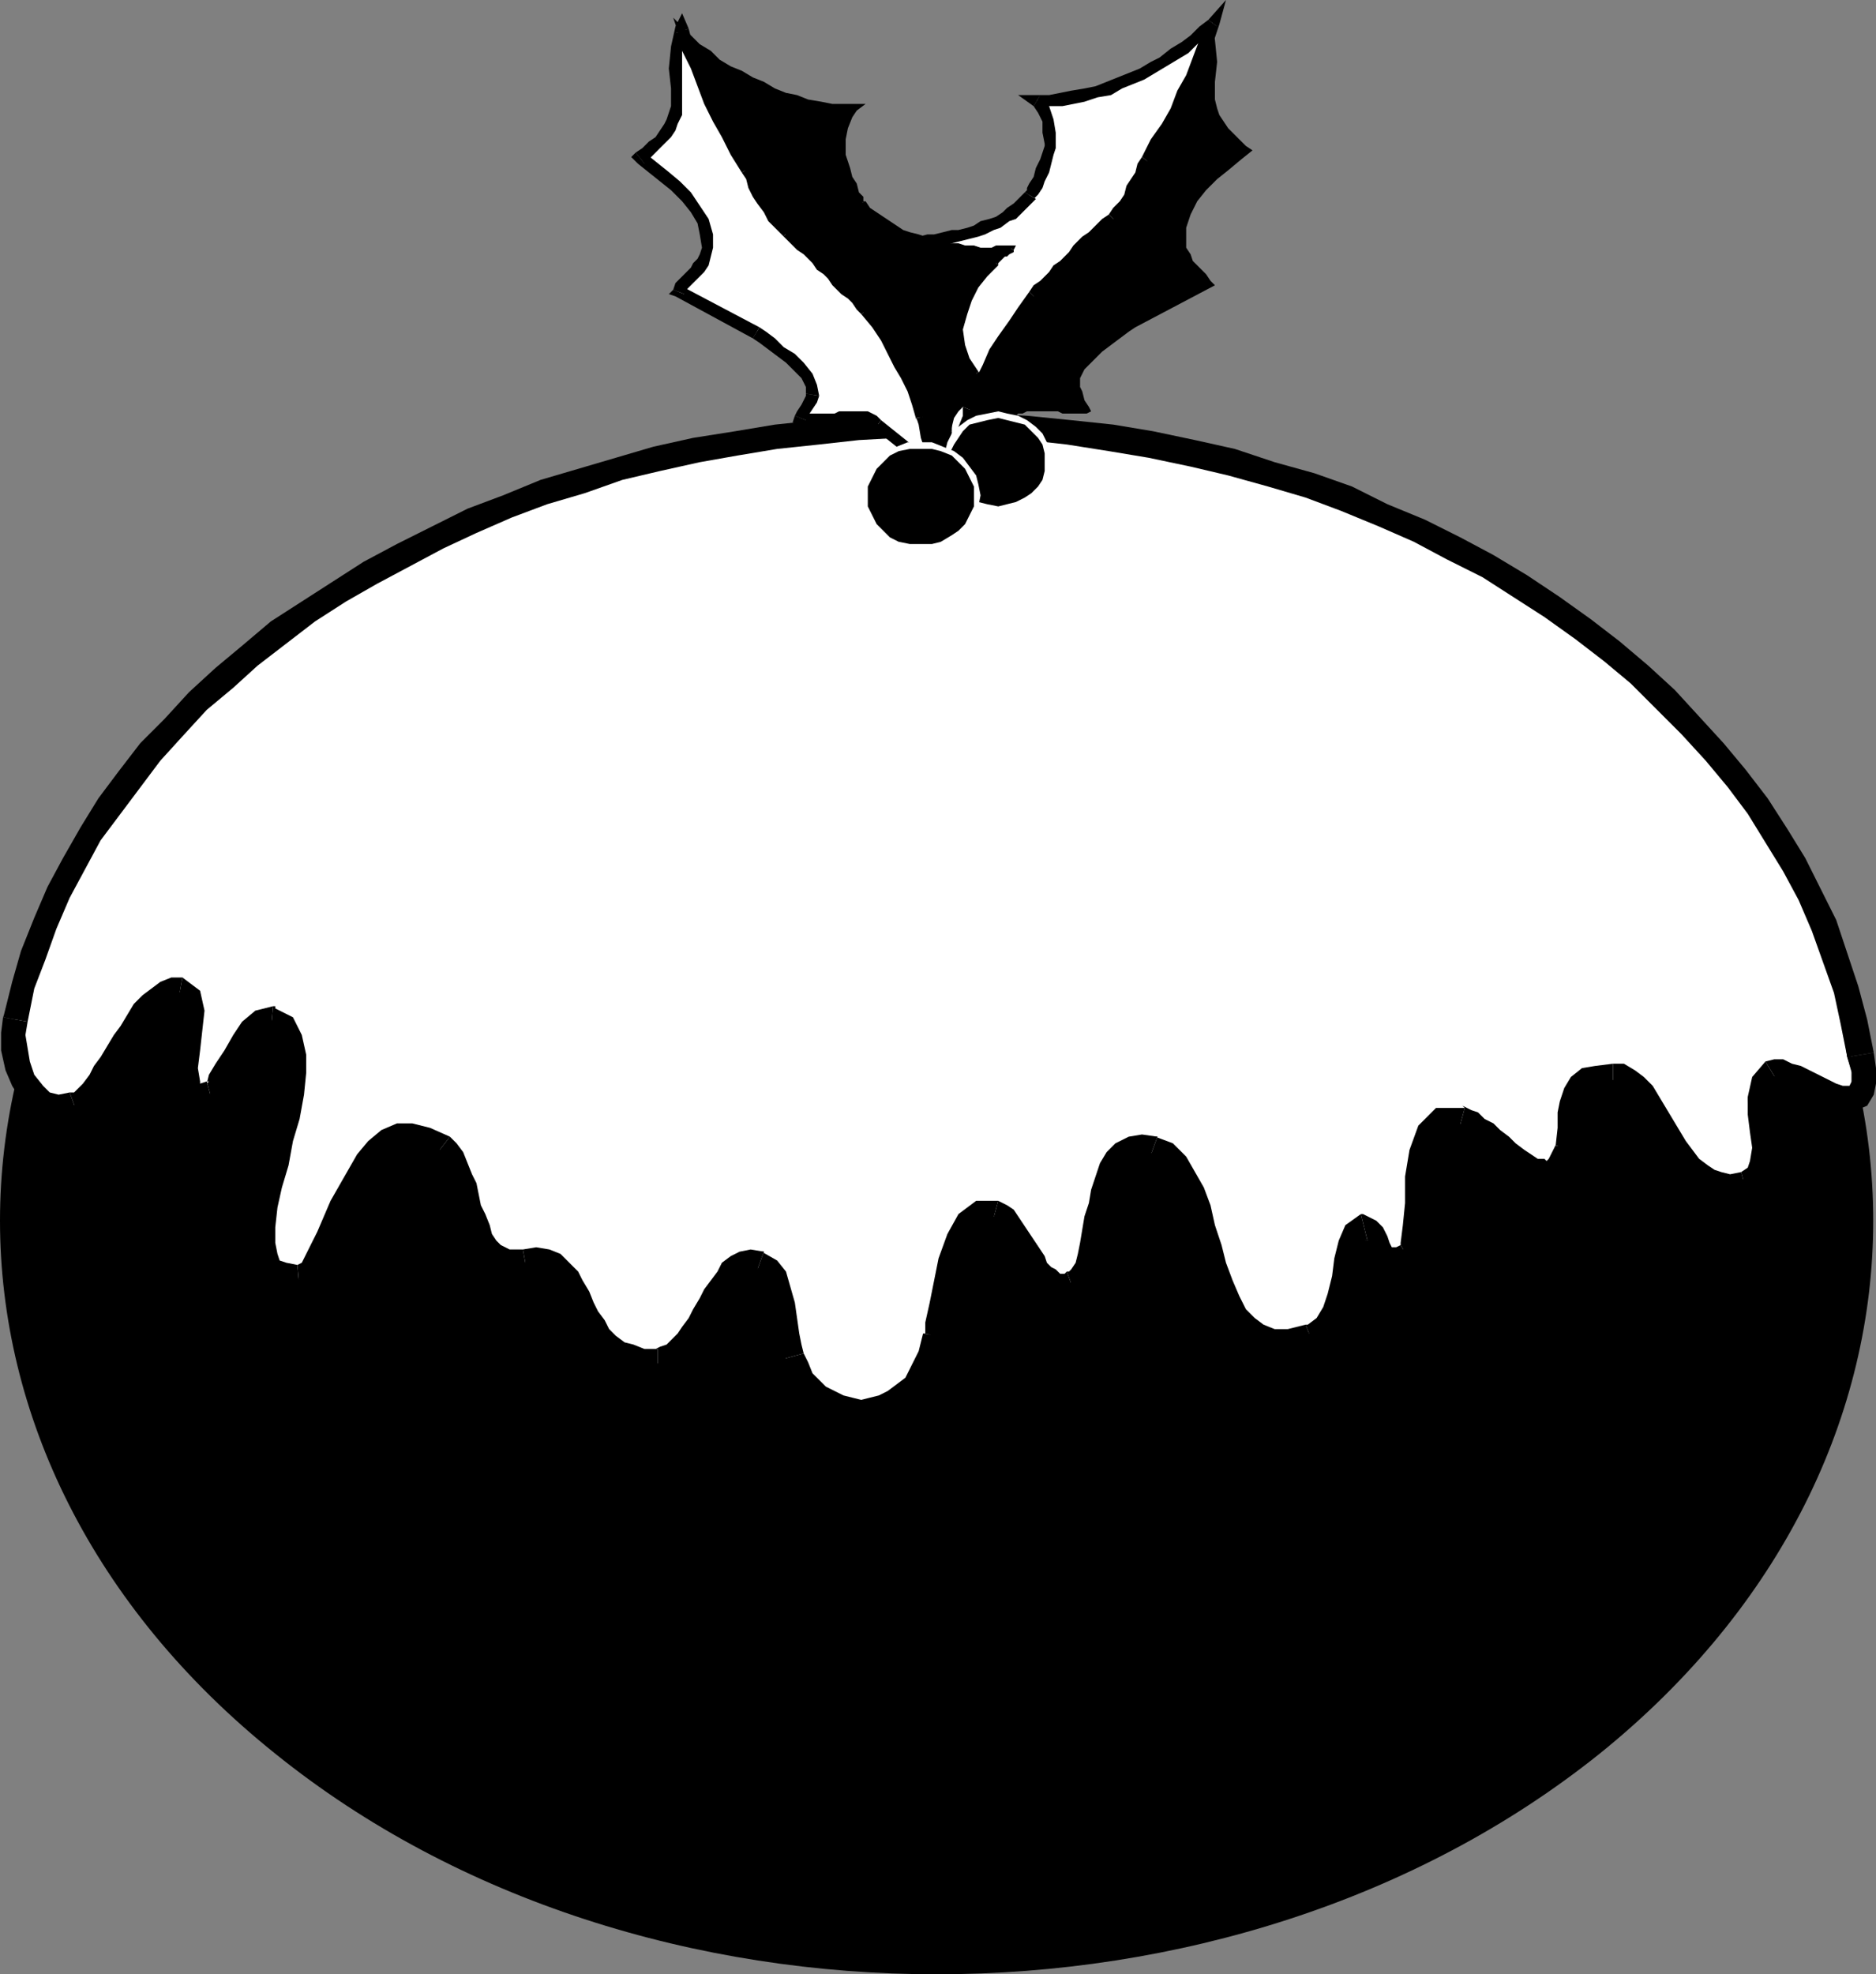 <svg xmlns="http://www.w3.org/2000/svg" width="848.5" height="892.75" version="1.2"><rect width="100%" height="100%" fill="#808080" stroke="none"/><g fill="none" fill-rule="evenodd" stroke-linecap="square" stroke-linejoin="bevel" font-family="'Sans Serif'" font-size="12.5" font-weight="400"><path fill="#000" d="M723.5 793c165-133 165-349 0-482-166-134-434-134-599 0-166 133-166 349 0 482 165 133 433 133 599 0"/><path fill="#fff" d="m835.5 478 2 7v5l-1 4-2 2-2 1-3 1-3-1-4-1-4-2-4-2-4-2-3-2-4-1-3-1-2-1-2 1-4 4-2 7 1 7 1 8v15l-3 6-6 3-6 1h-5l-5-2-4-3-4-3-3-5-4-5-3-5-3-5-3-5-3-4-3-5-2-3-4-3-3-1-4-1-6 1-5 1-3 2-2 4-2 4v6l-1 7-1 8-2 5-2 4-2 1-3 1h-3l-4-1-3-2-4-3-4-3-3-3-4-3-3-3-4-2-2-2-3-2h-11l-6 6-3 9-1 11-1 12v10l-1 9-3 4-4 3-4-1-3-2-2-2-2-4-1-3-2-2-2-1-3 3-3 5-1 7-1 8-2 8-3 8-4 6-7 4-9 2h-7l-7-2-6-4-4-5-4-7-3-7-3-9-2-8-3-9-2-8-3-8-3-7-4-6-5-4-5-3-6-1-4 1-4 2-3 3-2 4-2 5-2 6-1 6-1 6-2 6-1 6-1 5-1 5-2 4-2 2-3 2h-6l-2-1-3-1-2-2-2-3-2-3-2-3-2-3-2-3-2-3-1-3-2-3-2-2-2-2-2-1h-7l-6 5-4 7-3 10-2 10-2 10-2 8-1 6-2 9-3 7-4 6-5 5-4 3-5 3-5 1h-10l-5-1-5-3-5-3-4-3-3-4-3-5-2-5-1-5-1-6-1-6-1-7-1-7-3-5-3-4-4-3h-6l-3 2-2 2-3 3-2 4-3 4-2 4-3 4-2 5-3 4-3 4-3 3-3 3-3 2-4 1-7-1-6-1-5-3-4-3-4-4-3-4-2-4-3-5-2-5-2-4-3-4-2-3-3-3-4-2h-9l-5 1h-4l-4-2-2-2-3-4-2-3-2-4-2-5-1-5-2-4-1-5-2-5-1-4-2-4-3-3-2-3-7-4-6-1h-6l-5 3-5 4-4 5-4 6-4 7-3 7-4 7-3 7-2 6-3 5-3 4-3 3-2 1-8-1-5-3-3-5-1-7 1-8 1-9 2-10 2-10 3-11 3-10 1-10 1-9v-8l-1-8-3-5-5-4-5 1-4 4-4 6-4 6-3 6-3 6-3 4-2 1h-7l-3-4-1-7 1-9 1-9v-8l-1-7-4-3h-3l-3 1-3 3-3 3-4 3-2 4-3 5-3 5-3 5-3 5-3 4-3 4-3 4-2 3-3 2-3 1-7 1-6-2-6-4-4-6-2-6-2-8v-14l4-15 5-14 5-14 6-14 7-13 7-13 9-13 9-12 9-12 11-12 10-11 12-11 12-11 13-10 13-9 14-9 14-9 15-8 15-8 16-7 15-7 17-6 17-6 16-5 18-4 17-4 18-4 18-3 19-2 18-1 19-1 19-1 19 1 19 1 19 1 19 3 18 3 18 4 18 4 18 5 17 6 17 6 16 7 16 7 16 8 15 8 15 9 14 10 14 9 13 11 12 10 12 12 11 11 11 12 10 12 9 13 9 13 8 14 7 13 6 14 5 14 5 15 4 15 2 15"/><path fill="#000" d="m804.5 490-1 1h3l3 2 4 2 4 2 4 2 4 1 5 2 4 1 5-1 5-2 3-5 1-5v-7l-1-7-12 2 2 6v5l-1 2h-3l-3-1-4-2-4-2-4-2-4-2-4-1-4-2h-4l-4 1 6 10"/><path fill="#000" d="M790.5 541h-1l9-5 4-8 1-9-1-8-1-8v-7l1-4 2-2-6-10-6 7-2 9v8l1 8 1 7-1 6-1 3-3 2 3 11"/><path fill="#000" d="M729.5 493h4l2 2 3 3 2 4 3 5 3 5 3 5 3 5 4 5 4 5 4 4 6 4 6 2h7l7-1-3-11-5 1-4-1-3-1-3-2-4-3-3-4-3-4-3-5-3-5-3-5-3-5-3-5-4-4-4-3-5-3h-6 1v12"/><path fill="#000" d="m714.5 520 1-8 1-7 1-5v-4l2-1 1-1 3-1h6v-12l-8 1-6 1-5 4-3 5-2 6-1 5v7l-1 9v-1l11 2"/><path fill="#000" d="M659.5 512h2-1l2 1 2 2 3 2 4 3 3 3 4 3 4 3 4 3 5 2 4 2h5l5-1 4-4 3-4 2-7-11-2-2 4-1 2-1 1-1-1h-3l-3-2-3-2-4-3-3-3-4-3-3-3-4-2-3-3-3-1-4-2 1 1-3 11h2-2"/><path fill="#000" d="m639.5 573 5-8 2-10v-11l1-11 1-10 2-8 3-3h6l3-11h-13l-8 8-4 11-2 12v12l-1 10-1 8v1l6 10"/><path fill="#000" d="M618.5 561h-2l-2-1 1 1 1 3 2 4 3 4 5 3h7l6-2-6-10-2 1h-2l-1-2-1-3-2-4-3-3-6-3h-1 1-1l3 12"/><path fill="#000" d="m594.5 609 9-5 5-8 3-8 2-9 2-8 1-6 1-4h1l-3-12-7 5-3 7-2 8-1 8-2 8-2 6-3 5-4 3h-1l4 10"/><path fill="#000" d="m519.5 525 4 2 4 3 3 5 3 6 3 8 2 8 3 9 2 8 3 9 3 8 5 7 5 6 7 5 9 3h9l10-3-4-10-8 2h-6l-5-2-4-3-4-4-3-6-3-7-3-8-2-8-3-9-2-9-3-8-4-7-4-7-6-6-8-3h1l-4 11"/><path fill="#000" d="m486.5 586 5-2 3-4 2-5 2-5 1-6 1-6 2-6 1-6 1-5 2-6 1-4 2-3 2-3 2-1h2l4 1 4-11-7-1-6 1-6 3-4 4-3 5-2 6-2 6-1 6-2 6-1 6-1 6-1 5-1 4-2 3-1 1h-1l4 11"/><path fill="#000" d="M448.5 554h1l1 1 1 2 2 2 2 3 1 3 2 3 2 3 2 3 2 4 3 3 3 2 3 3 4 1h5l4-1-4-11-1 1h-2l-1-1-1-1-2-1-2-2-1-3-2-3-2-3-2-3-2-3-2-3-2-3-2-3-3-2-4-2-3 11"/><path fill="#000" d="m429.5 605 1-6 1-8 2-10 2-10 3-8 4-6 3-3h3l3-11h-10l-8 6-5 9-4 11-2 10-2 10-2 9v5h-1l12 2"/><path fill="#000" d="m352.5 615 2 6 4 6 4 5 4 4 5 3 6 3 6 2h12l6-2 6-3 6-4 5-6 4-6 4-8 3-10-12-2-2 8-3 6-3 6-4 3-4 3-4 2-4 1-4 1-4-1-4-1-4-2-4-2-3-3-3-3-2-5-2-4-11 3"/><path fill="#000" d="m341.5 577 2 1 2 3 1 4 2 6 1 7 1 6 1 6 1 5 11-3-1-4-1-5-1-7-1-7-2-7-2-7-4-5-7-4h1l-4 11"/><path fill="#000" d="m297.5 621 6-1 4-2 4-4 4-3 3-5 2-4 3-5 3-4 2-4 2-4 3-3 2-3 2-1 1-1h3l4-11-6-1-5 1-4 2-4 3-2 4-3 4-3 4-2 4-3 5-2 4-3 4-2 3-3 3-2 2-3 1-2 1h1v11"/><path fill="#000" d="M238.5 576h7l2 1 2 2 2 3 2 3 3 4 2 5 2 5 3 4 4 5 4 4 5 4 6 3 7 2h8v-11h-6l-5-2-4-1-4-3-3-3-2-4-3-4-2-4-2-5-3-5-2-4-4-4-4-4-5-2-6-1-6 1 2 11"/><path fill="#000" d="m196.5 523 1 2 2 2 2 4 1 4 2 4 1 5 2 4 1 5 2 5 2 5 3 4 3 4 4 3 5 2 5 1 6-1-2-11h-6l-2-1-2-1-2-2-2-3-1-4-2-5-2-4-1-5-1-5-2-4-2-5-2-5-3-4-3-3-7 9"/><path fill="#000" d="M135.5 583h-1l6-1 4-4 4-5 3-5 3-7 3-6 3-7 3-7 4-6 3-6 4-5 4-3 4-2h4l4 1 6 3 7-9-9-4-8-2h-7l-7 3-6 5-5 6-4 7-4 7-4 7-3 7-3 7-3 6-2 4-2 4-2 1h1-1l1 11"/><path fill="#000" d="M122.5 466h-2l3 2 2 4 2 5v8l-1 9-2 9-3 11-2 10-3 10-2 11-1 9v8l1 9 4 7 8 4 9 1-1-11-5-1-3-1-1-3-1-5v-7l1-9 2-9 3-10 2-11 3-10 2-11 1-10v-8l-2-9-4-8-8-4-1-1 1 1v-1h-1l-1 11"/><path fill="#000" d="m96.5 500-2 1 7-4 3-5 3-6 4-6 3-6 4-5 2-2 2-1 1-11-8 2-6 5-4 6-4 7-4 6-3 5-1 4 1-1h-1 1-1l3 11"/><path fill="#000" d="M80.5 453v12l-2 9v9l1 10 6 7h11l-3-11-3 1v-1l-1-6 1-8 1-9 1-9-2-9-8-6-2 11"/><path fill="#000" d="M35.5 505h-1l5-1 4-4 3-3 3-4 3-4 3-5 3-5 3-5 3-5 3-4 2-4 3-3 3-2 2-2 1-1h2l2-11h-5l-5 2-4 3-4 3-4 4-3 5-3 5-3 4-3 5-3 5-3 4-2 4-3 4-2 2-2 2h-2l4 11"/><path fill="#000" d="M1.5 460v-1l-1 8v8l2 9 3 7 5 8 7 5 8 2 10-1-4-11-5 1-4-1-3-3-4-5-2-6-1-6-1-6 1-6-11-2"/><path fill="#000" d="m425.5 186-19 1-19 1-18 2-19 2-18 3-19 3-18 4-17 5-17 5-17 5-17 7-16 6-16 8-16 8-15 8-14 9-14 9-14 9-13 11-12 10-12 11-11 12-11 11-10 13-9 12-8 13-8 14-7 13-6 14-6 15-4 14-4 16 11 2 3-15 5-13 5-14 6-14 7-13 7-13 9-12 9-12 9-12 10-11 11-12 12-10 11-10 13-10 13-10 14-9 14-8 15-8 15-8 15-7 16-7 16-6 17-5 17-6 17-4 18-4 17-3 18-3 19-2 18-2 18-1h19v-12m422 290-3-15-4-15-5-15-5-15-7-14-7-14-8-13-9-14-10-13-10-12-11-12-11-12-12-11-13-11-13-10-14-10-15-10-15-9-15-8-16-8-17-7-16-8-17-6-18-5-18-6-18-4-19-4-18-3-19-2-20-2-19-1-20-1v12h20l19 1 18 2 19 3 18 3 19 4 17 4 18 5 17 5 16 6 17 7 16 7 15 8 16 8 14 9 14 9 14 10 13 10 12 10 12 12 11 11 11 12 10 12 9 12 8 13 8 13 7 13 6 14 5 14 5 14 3 14 3 15 12-2"/><path fill="#000" d="m444.5 201 14-12 2-2h2l2-1h14l2 1h11l2-1-1-2-2-3-1-4-1-2v-4l2-4 4-4 4-4 4-3 4-3 4-3 3-2 36-19-2-2-2-3-2-2-2-2-2-2-1-3-2-3v-9l2-6 3-6 4-5 5-5 5-4 6-5 5-4-3-2-3-3-3-3-2-2-2-3-2-3-1-3-1-4v-8l1-9-1-10-2-7-3 8-3 8-3 8-4 8-4 8-4 7-4 8-4 8-2 3-2 4-2 3-2 4-2 4-2 3-3 4-4 3-2 2-2 2-2 2-3 2-2 2-2 3-2 2-2 2-3 2-2 3-2 2-2 2-3 2-2 3-2 2-2 2-5 7-4 6-4 6-3 5-3 6-2 6-3 6-2 7-1 2-1 6-1 6-1 3 10-2"/><path fill="#fff" d="m434.5 203 1-3 1-6 1-6 1-3 2-6 3-7 4-6 3-7 4-6 4-6 4-7 5-6 2-3 3-2 2-2 2-3 2-2 2-2 3-2 2-2 2-3 2-2 2-2 3-2 2-2 2-2 2-2 3-2 3-3 2-4 2-3 2-3 2-4 1-3 2-4 1-3 5-7 4-8 4-7 4-8 3-7 4-8 3-8 3-9-4 4-4 4-5 3-4 4-5 3-5 3-5 2-5 3-5 2-5 2-6 2-5 1-5 1-6 1h-11l4 5 1 5 1 5v7l-1 3-1 3-1 4-2 4-1 3-1 3-2 1-2 3-3 3-3 2-3 2-3 2-3 2-4 1-3 1-4 2h-3l-4 1-4 1h-3l-4 1-4 1h-10l-2-1h-5l1 1 1 1 1 1h1l1 1 1 1 1 1v1l5 5 4 6 3 6 3 6 1 7v7l-3 6-4 7-1 1-1 1-1 1-1 1h-1l-1 1-2 1 4 2 4 2 4 2 3 2 3 2 2 4 1 4v8l-1 2-1 1h2l1 1h3l1 1h2"/><path fill="#000" d="M435.5 184v4l-2 5-1 6v3l5 1 1-3 1-6 1-6v-2l-5-2"/><path fill="#000" d="m465.5 132-5 7-4 6-5 7-4 6-3 7-3 6-3 7-3 6 5 2 3-6 3-6 3-7 3-6 4-7 4-6 5-6 4-7v1l-4-4"/><path fill="#000" d="m501.5 97-3 2-2 2-2 2-2 2-3 2-2 2-2 2-2 3-2 2-2 2-3 2-2 3-2 2-2 2-3 2-2 3 4 4 2-3 2-2 3-2 2-3 2-2 2-2 3-2 2-3 2-1 2-3 2-2 3-2 2-2 2-2 2-2 3-2-4-4"/><path fill="#000" d="m516.5 71-2 3-1 4-2 3-2 3-1 4-2 3-3 3-2 3 4 4 3-4 2-3 3-4 1-3 2-4 2-3 1-3 1-3-4-3"/><path fill="#000" d="m550.5 12-5-2-3 8-3 8-3 8-4 7-3 8-4 7-5 7-4 8 4 3 5-8 5-8 4-7 4-8 3-7 3-8 4-8 3-9-5-2 5 2 3-11-8 9 4 3"/><path fill="#000" d="m470.5 43-2 5h12l5-1 5-1 6-2 6-1 5-3 5-2 5-2 5-3 5-3 5-3 5-3 4-4 5-4 4-4-4-3-4 3-4 4-4 3-5 3-5 4-4 2-5 3-5 2-5 2-5 2-5 2-5 1-6 1-5 1-5 1h-6l-1 5 1-5h-8l7 5 3-5"/><path fill="#000" d="M477.5 65v-5l-1-6-2-6-4-5-3 5 2 3 2 4v5l1 5h5m-9 25h-1l2-2 2-3 1-3 2-4 1-4 1-4 1-3v-2h-5v1l-1 3-1 3-2 4-1 4-2 3-1 2v1l-1 1 5 3"/><path fill="#000" d="m412.5 113 4-1h3l4-1h4l3-1 4-1 4-1 4-1 3-1 4-2 3-1 4-3 3-1 3-3 3-3 3-3-5-3-2 2-3 3-3 2-2 2-3 2-3 1-4 1-3 2-3 1-4 1h-3l-4 1-4 1h-3l-4 1h-3v6m-11-5-3 4h9l2 1h3v-6h-9l-2-1h-3l-2 4 2-4-4 1 2 3 5-2"/><path fill="#000" d="m407.5 114 1 1-1-2-1-1-1-1-1-1h-2v-1l-1-1-5 2 1 2 1 1 1 1 1 1h1l1 1v1l1 1 4-4"/><path fill="#000" d="M416.5 167v1l5-7 2-8 1-7-1-7-3-7-4-7-4-6-5-5-4 4 5 5 4 5 3 6 2 6 1 6v6l-2 6-4 6 4 3"/><path fill="#000" d="m406.5 170 1 5 1-1h1l1-1 2-1 1-1 1-1 2-1v-2l-4-3-1 1-1 1-2 1-1 1-1 1-1 1h-1l1 5-1-5-5 3 6 2 1-5"/><path fill="#000" d="M430.5 195v-5l-2-5-2-4-3-3-4-3-3-2-5-2-5-1-1 5 4 2 4 1 4 2 2 2 2 2 2 3 1 3 1 5v1l5-1"/><path fill="#000" d="m426.5 198 2 4 1-2v-1l1-2v-2l-5 1v-1l-1 2-1 2v1l2 4-2-4-1 3 3 1 1-6"/><path fill="#000" d="m432.5 202 2-2h-3l-1-1h-3l-1-1-1 6h2l2 1h5l3-2-3 2h3v-2l-5-1"/><path fill="#fff" d="m411.5 204-14-12-2-1-2-1-2-1h-14l-2 1h-11l-2-1 1-2 1-3 2-4 1-2v-4l-3-4-3-4-4-4-4-3-4-3-4-3-3-3-36-18 2-2 2-3 2-2 2-2 2-2 1-3 2-3v-9l-2-6-3-6-4-5-5-5-5-5-5-4-6-4 3-2 3-3 3-2 2-3 2-3 2-3 1-3V31l1-9 2-8 3 8 3 8 3 8 4 8 4 7 4 8 4 8 4 8 2 3 2 3 2 4 2 4 2 4 3 3 2 4 3 3 3 2 2 2 2 2 2 2 3 2 2 2 2 3 3 2 2 2 2 3 2 2 2 2 3 2 2 3 2 2 3 2 4 7 4 6 4 6 3 5 3 6 2 6 3 6 2 7 1 2 1 6 1 6 1 3-10-2"/><path fill="#000" d="m395.5 194 15 12 3-4-15-12-3 4"/><path fill="#000" d="m359.5 188 2 4 2 1h10l2-1h12l2-1 1 1h2l2 1 1 1 3-4-2-2-2-1-2-1h-13l-2 1h-14l1 3-5-2-1 3 3 1-2-4"/><path fill="#000" d="M364.5 178v-1 2l-2 4-2 3-1 2 5 2 1-2 2-3 2-3 1-3-6-1"/><path fill="#000" d="m340.5 153 3 2 4 3 4 3 4 3 4 4 3 3 2 4v3l6 1-1-5-2-5-4-5-4-4-5-3-4-4-4-3-3-2-3 5"/><path fill="#000" d="m304.5 131 1 3 35 19 3-5-36-19 2 4-5-2-2 2 3 1-1-3"/><path fill="#000" d="m317.5 112-1 3-1 2-2 2-1 2-2 2-2 2-3 3-1 3 5 2 1-2 2-2 2-2 2-2 2-2 2-3 1-4 1-4h-5m-30-43 1 5 5 4 5 4 5 4 5 5 4 5 3 5 1 5 1 6h5v-6l-2-7-4-6-4-6-5-5-6-5-5-4-5-4v5l-4-5-2 2 3 3-1-5"/><path fill="#000" d="m303.5 48-1 3-1 3-1 2-2 3-2 3-3 2-3 3-3 2 4 5 3-3 3-3 3-3 3-3 2-3 1-3 2-4v-4h-5m8-35-6-1-2 9-1 10 1 9v8h5V22l2-7h-5l6-2-3-7-3 6 6 1"/><path fill="#000" d="m340.5 75-4-7-5-8-4-8-3-7-4-8-3-8-4-8-2-8-6 2 3 8 4 8 3 8 3 8 4 8 4 7 4 8 5 8 5-3"/><path fill="#000" d="m357.5 103-3-3-2-4-3-3-2-3-2-4-2-4-1-3-2-4-5 3 2 3 1 4 2 4 2 3 3 4 2 4 3 3 4 4 3-4"/><path fill="#000" d="M394.5 139v-1l-3-2-2-2-2-3-3-2-2-2-2-3-2-2-3-2-2-2-2-2-2-3-3-2-2-2-2-2-2-2-3-2-3 4 2 2 2 2 2 2 3 2 2 2 2 2 2 3 3 2 2 2 2 3 2 2 2 2 3 2 2 2 2 3 2 2 5-3"/><path fill="#000" d="m420.5 188-3-7-2-6-3-6-3-6-3-6-4-6-4-6-4-6-5 3 5 6 4 6 3 6 3 6 3 5 3 6 2 6 2 7v-1l6-1"/><path fill="#000" d="m421.5 209 3-4-1-2-1-6-1-6-1-3-6 1 1 3 1 6 2 6v2l3-3v6l4 1-1-5-3 4"/><path fill="#000" d="m410.5 206 1 1 10 2v-6l-9-2 1 1-3 4 1 1-1-1"/><path fill="#000" d="m421.5 205-1-2-1-6-1-6-1-3-2-6-3-7-3-6-4-7-4-6-4-6-4-7-5-6-2-3-2-2-3-2-2-3-2-2-2-2-3-2-2-2-2-3-2-2-2-2-2-2-3-2-2-2-2-2-2-2-4-3-2-4-2-3-2-3-1-4-2-3-2-4-1-3-5-7-4-8-4-7-4-8-3-7-4-8-3-8-3-9 4 4 5 4 4 3 5 4 4 3 5 3 5 2 5 3 5 2 5 2 6 2 5 1 5 1 6 1h5l6 1-4 4-1 5-1 5v10l2 3 1 4 1 4 2 3 1 3 1 1 3 3 3 3 3 2 3 2 3 2 4 2 3 1 3 1 4 1 3 2h4l4 1 3 1h4l4 1h10l2-1h5l-1 1v1l-1 1h-1l-2 1-1 1-1 1v1l-5 5-4 5-3 7-3 6-1 7 1 7 2 6 4 7 1 1 1 1 1 1h1l2 2h1l1 1h1l-5 2-4 2-4 1-3 3-2 3-2 3-1 4-1 5v1l1 2v2l1 1h-2l-1 1h-6"/><path fill="#000" d="m416.5 189 1 2 1 6 1 6 1 3 2-1v-2l-2-6-1-6-1-3-2 1"/><path fill="#000" d="m387.5 137 5 7 4 6 4 7 4 6 3 6 3 7 3 6 3 7 2-1-2-7-3-6-3-7-4-6-4-7-4-6-4-7-5-6-2 1"/><path fill="#000" d="m352.5 103 2 2 2 2 2 2 3 2 2 2 2 2 2 2 3 2 1 3 3 2 2 2 2 2 2 3 3 2 2 2 2 2 2-1-2-3-3-2-2-2-2-2-2-3-3-2-1-2-3-2-2-3-2-2-3-2-2-2-2-2-2-2-2-2-3-2-1 2"/><path fill="#000" d="m336.5 76 1 3 2 3 1 4 2 3 2 4 2 3 2 4 4 3 1-2-3-3-2-3-2-4-2-3-1-3-2-4-1-3-2-3-2 1"/><path fill="#000" d="m308.5 12-2 2 3 8 3 8 3 8 4 8 3 7 4 8 5 7 5 8 2-1-5-8-4-7-4-8-4-7-3-8-3-8-3-8-3-8-2 1 1-2-4-4 2 6 2-2"/><path fill="#000" d="M387.5 50v-3h-11l-5-1-6-1-5-2-5-1-5-2-5-3-5-2-5-3-5-2-5-3-4-4-5-3-4-4-4-4-1 2 4 4 4 4 4 3 5 4 5 3 4 3 5 2 5 3 6 2 5 2 5 2 6 1 5 1 6 1 5 1h6l-1-2 1 2 4-3h-4v3"/><path fill="#000" d="M382.5 68v-5l1-5 2-5 2-3-1-2-4 4-2 6v5l-1 5h3m9 23h-1v-2l-2-2-1-4-2-3-1-4-1-3-1-3v-2h-3l1 2v3l1 4 2 4 1 3 2 4 1 3 2 1h-1l3-1"/><path fill="#000" d="m443.5 112-3-1h-4l-3-1h-4l-4-1-3-1-4-1-3-1-4-1-3-1-3-2-3-2-3-2-3-2-3-2-2-3-3 1 3 3 3 3 3 2 3 2 4 2 3 2 3 1 4 2 4 1 3 1 4 1h4l3 1h4l4 1h3v-2m15 1-1-2h-7l-2 1h-5v2l2 1 1-1h9l2-1-1-1 2 1 1-2h-2l1 2"/><path fill="#000" d="M451.5 120v-1l1-1 1-1 1-1h1l1-1 2-1v-1l-2-1h-1v1h-1l-1 1-2 1-1 1-1 1v1l2 2"/><path fill="#000" d="m442.5 168-4-6-2-6-1-7 2-7 2-6 3-6 4-5 5-5-2-2-5 5-4 6-4 6-2 7-1 7v7l3 7 4 7 2-2"/><path fill="#000" d="M450.5 177v-3l-2-1-1-1-1-1h-1l-1-1-1-1-1-1-2 2 1 1 1 1 1 1 1 1 2 1h1l1 1 1 1v-3l1 3 4-2-4-1v3"/><path fill="#000" d="m429.5 198 1-5 1-4 2-3 2-2 3-2 3-2 5-2 4-1-1-3-4 2-5 2-3 1-4 3-2 3-2 3-2 5v5h2m1 7 1-1v-2l-1-2-1-1v-1h-2v3l1 2 1 1 1-1v2h2l-1-1-1 1"/><path fill="#000" d="m420.5 206 1 1h4l1-1h3l1-1v-2h-2l-1 1h-6l1 1-2 1v1h1l-1-1"/><path fill="#000" d="M451.5 188h4l5 2 4 1 3 3 3 3 2 4 1 4 1 4-1 4-1 4-2 4-3 3-3 2-4 2-5 2h-9l-4-2-4-2-4-2-3-3-2-4-1-4-1-4 1-4 1-4 2-4 3-3 4-3 4-1 4-2h5"/><path fill="#fff" d="M475.5 209v-5l-2-4-2-4-3-3-4-3-4-2-5-1-4-1v3l4 1 4 1 4 1 3 3 3 3 2 3 1 4v4h3m-24 23 4-1 5-1 4-2 4-3 3-3 2-5 2-4v-4h-3v4l-1 4-2 3-3 3-3 2-4 2-4 1-4 1v3m-25-23 1 4 1 4 2 5 3 3 4 3 4 2 5 1 5 1v-3l-5-1-4-1-4-2-3-2-2-3-2-3-2-4v-4h-3m25-23-5 1-5 1-4 2-4 3-3 3-2 4-1 4-1 5h3v-4l2-4 2-3 2-3 3-3 4-1 4-1 5-1v-3"/><path fill="#000" d="m416.5 201 5 1 5 1 4 2 4 3 3 3 2 4 2 5 1 4-1 5-2 4-2 4-3 4-4 3-4 2-5 1-5 1-5-1-5-1-4-2-4-3-3-4-3-4-1-4-1-5 1-4 1-5 3-4 3-3 4-3 4-2 5-1 5-1"/><path fill="#fff" d="m443.5 224-1-5-1-4-3-4-3-4-4-3-5-2-5-2h-5v3h5l4 1 5 2 3 3 3 3 2 4 2 4v4h3m-27 25h5l5-2 5-2 4-3 3-4 3-4 1-5 1-5h-3v5l-2 4-2 4-3 3-3 2-5 3-4 1h-5v3m-27-25v5l2 5 3 4 3 4 4 3 4 2 5 2h6v-3h-5l-5-1-4-2-3-3-3-3-2-4-2-4v-5h-3m27-24h-6l-5 2-4 2-4 3-3 4-3 4-2 4v5h3v-4l2-4 2-4 3-3 3-3 4-2 5-1h5v-3"/></g></svg>
